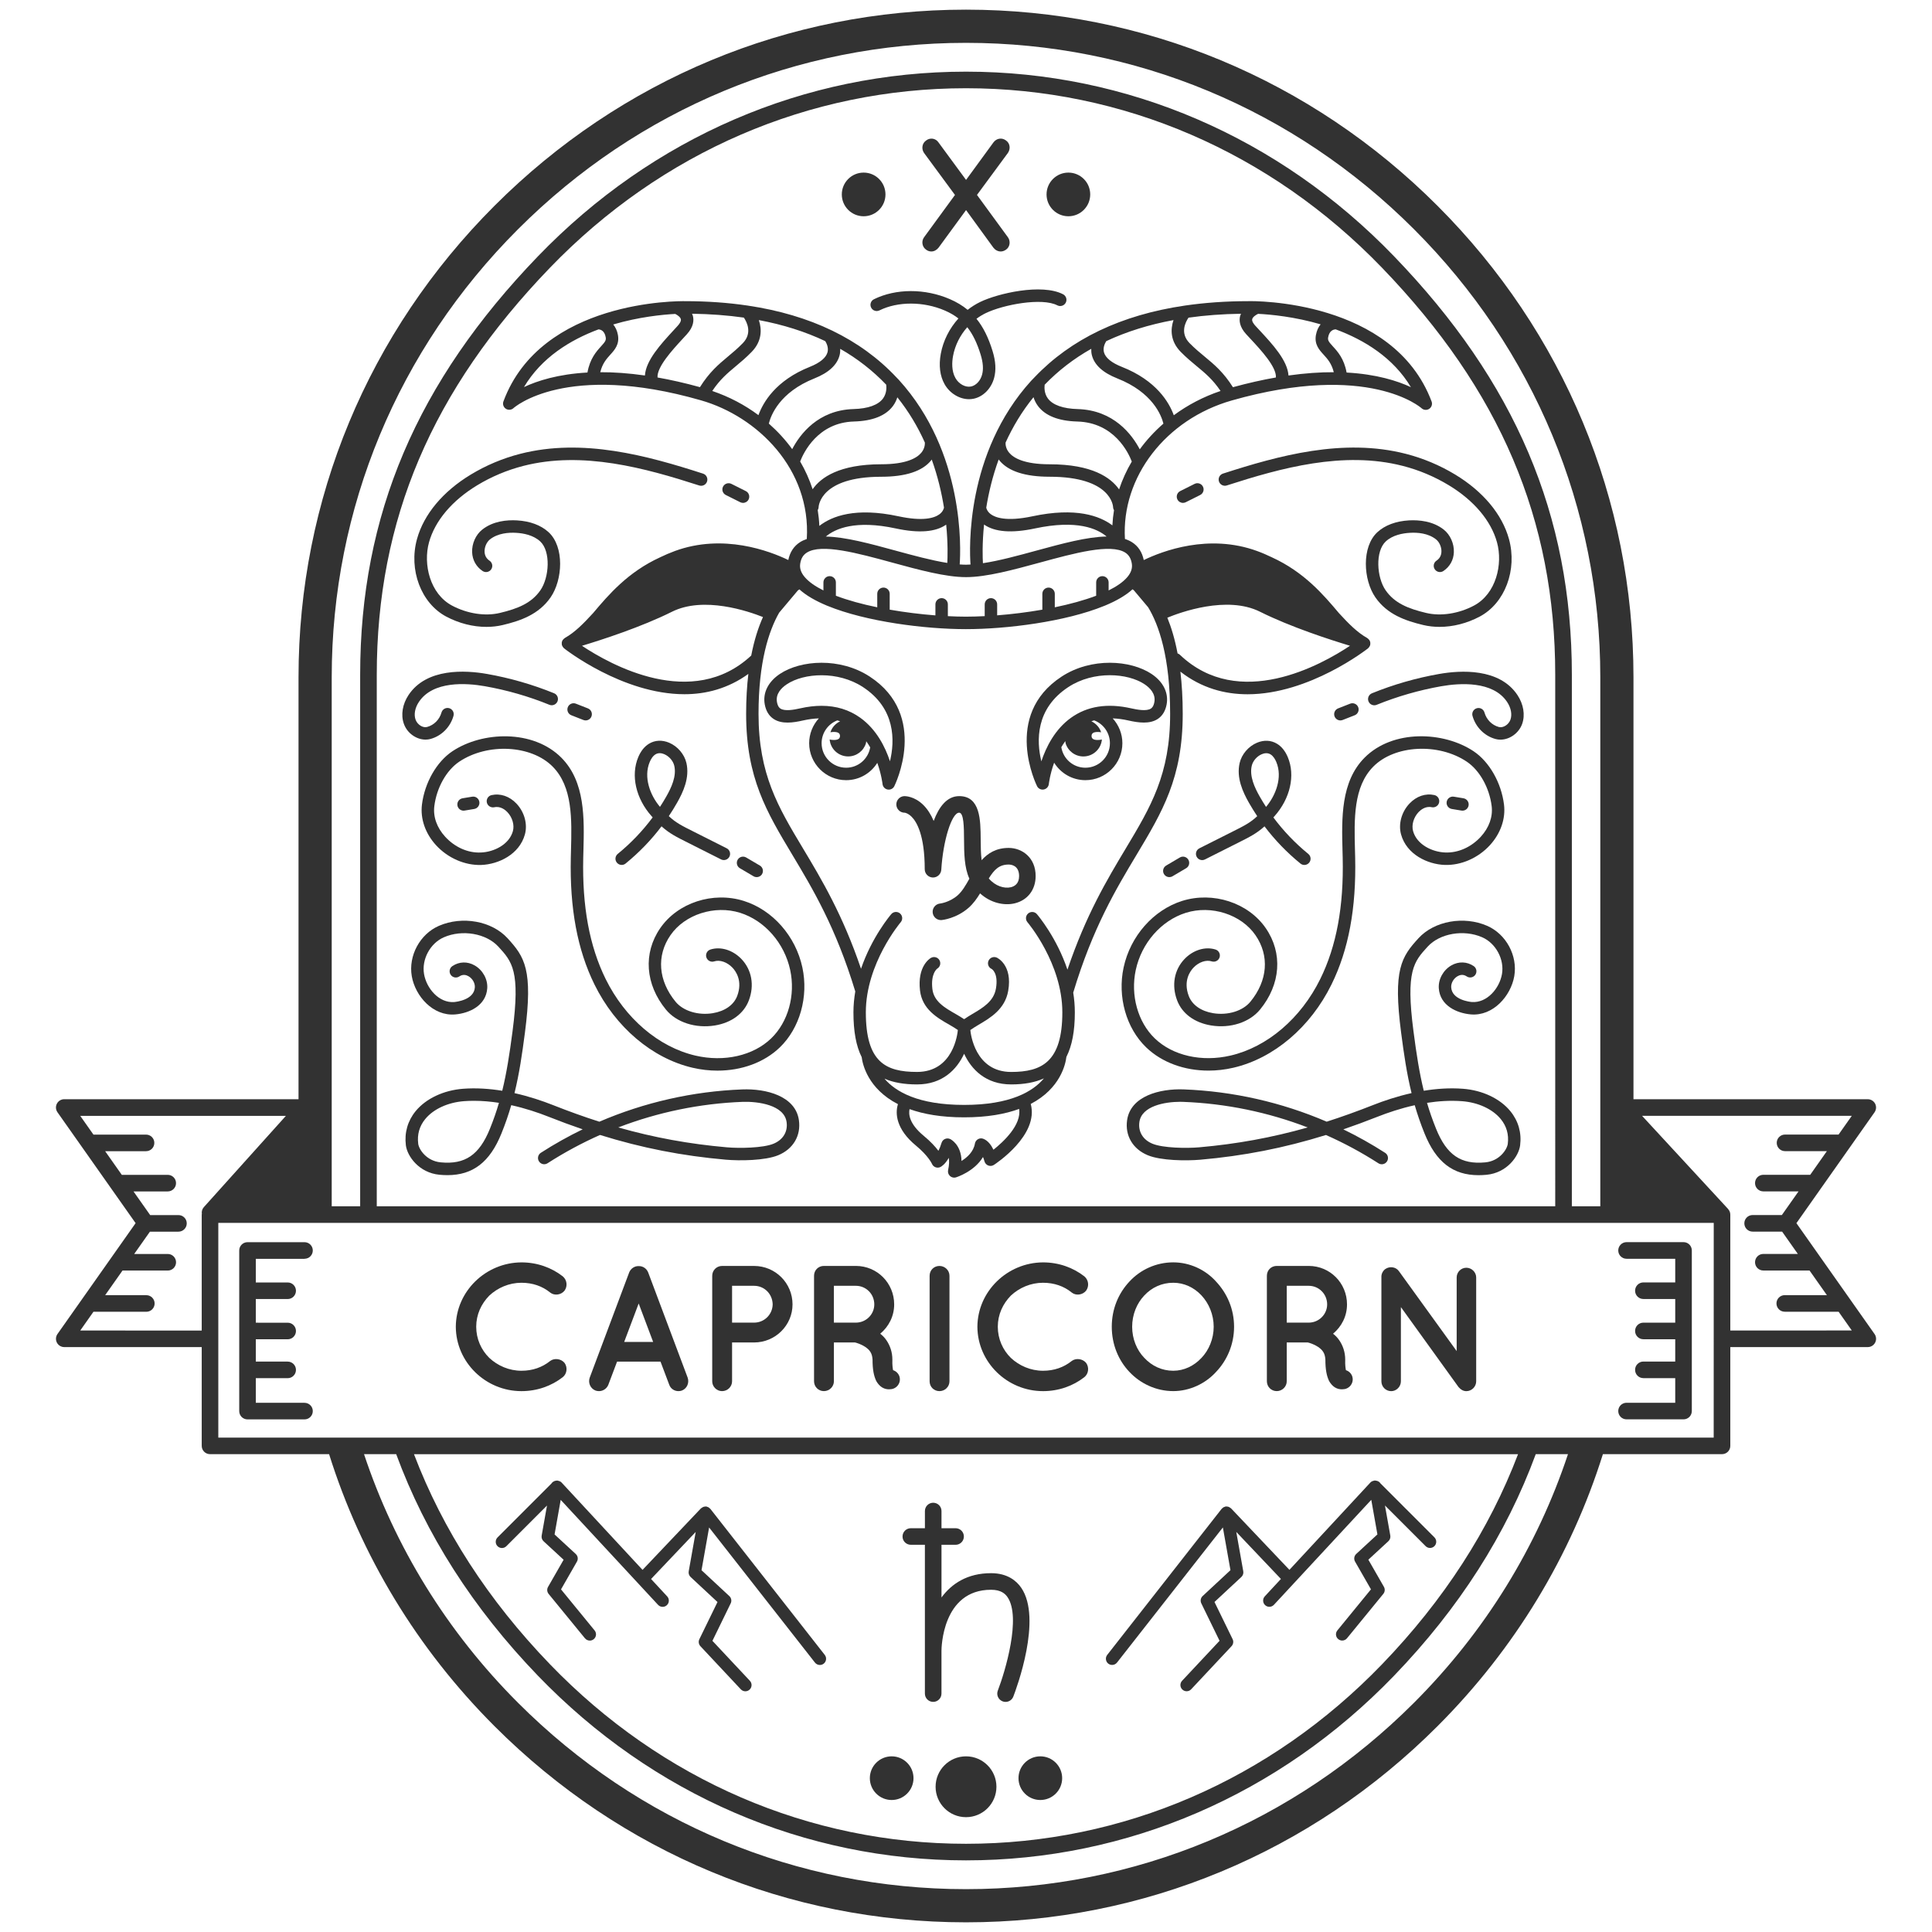 <?xml version="1.0" encoding="utf-8"?>
<!-- Generator: Adobe Illustrator 30.0.0, SVG Export Plug-In . SVG Version: 9.03 Build 0)  -->
<svg version="1.1" id="Layer_1" xmlns="http://www.w3.org/2000/svg" xmlns:xlink="http://www.w3.org/1999/xlink" x="0px" y="0px"
	 viewBox="0 0 850.39 850.39" style="enable-background:new 0 0 850.39 850.39;" xml:space="preserve">
<style type="text/css">
	.st0{fill:#323232;}
</style>
<g id="Design_00000072246539743142996720000007056615865574320040_">
	<path class="st0" d="M790.71,538.39l34.39-48.8c0.78-1.12,0.88-2.58,0.26-3.78c-0.63-1.21-1.88-1.97-3.24-1.97H718.99V298.05
		c0-78.16-30.65-151.85-86.3-207.5c-55.64-55.65-129.34-86.3-207.5-86.3c-78.16,0-151.85,30.65-207.5,86.3
		c-55.65,55.65-86.29,129.34-86.29,207.5v185.78H28.28c-1.36,0-2.61,0.76-3.24,1.97c-0.63,1.21-0.53,2.67,0.26,3.78l34.39,48.8
		l-34.39,48.8c-0.78,1.12-0.88,2.58-0.26,3.78c0.63,1.21,1.88,1.97,3.24,1.97h60.51v43.48c0,2.02,1.63,3.65,3.65,3.65h52.41
		c14.01,44.62,38.69,85.61,72.85,119.77c55.65,55.65,129.34,86.3,207.5,86.3c78.16,0,151.85-30.65,207.5-86.3
		c34.16-34.16,58.83-75.15,72.83-119.77h52.43c2.02,0,3.65-1.63,3.65-3.65v-43.48h60.51c1.36,0,2.61-0.76,3.24-1.97
		c0.63-1.21,0.53-2.67-0.26-3.78L790.71,538.39z M228.03,100.88c52.89-52.89,122.91-82.02,197.17-82.02
		c74.26,0,144.28,29.13,197.17,82.02c52.89,52.89,82.02,122.91,82.02,197.17v232.92h-12.52V297c0-70.29-24.87-128.83-78.29-184.22
		c-50.51-52.39-117.42-81.24-188.38-81.24c-70.96,0-137.86,28.85-188.38,81.24C183.41,168.16,158.53,226.7,158.53,297v233.96h-12.52
		V298.05C146.02,223.79,175.14,153.77,228.03,100.88z M684.55,530.96H165.84V297c0-68.28,24.23-125.21,76.23-179.15
		c49.13-50.95,114.16-79.01,183.12-79.01c68.96,0,133.99,28.06,183.12,79.01c52.01,53.94,76.24,110.87,76.24,179.15L684.55,530.96
		L684.55,530.96z M35.32,585.64l5.81-8.25h23.28c2.02,0,3.65-1.63,3.65-3.65c0-2.02-1.63-3.65-3.65-3.65H46.28l7.64-10.84h19.92
		c2.02,0,3.65-1.63,3.65-3.65c0-2.02-1.63-3.65-3.65-3.65H59.07l6.92-9.82h12.56c2.02,0,3.65-1.63,3.65-3.65
		c0-2.02-1.63-3.65-3.65-3.65H66.1l-7.34-10.41h15.07c2.02,0,3.65-1.63,3.65-3.65s-1.63-3.65-3.65-3.65H53.61l-7.33-10.41h18
		c2.02,0,3.65-1.63,3.65-3.65s-1.63-3.65-3.65-3.65H41.13l-5.81-8.25h90.52l-36.12,40.18c-0.74,0.83-1.04,1.94-0.87,3.01
		c-0.01,0.1-0.06,0.19-0.06,0.29v51.02L35.32,585.64L35.32,585.64z M622.36,749.51c-52.89,52.89-122.91,82.02-197.17,82.02
		c-74.25,0-144.28-29.13-197.17-82.02c-31.35-31.35-54.25-68.74-67.79-109.44h14.16c12.94,35.16,33.73,67.79,62.42,97.55
		c50.52,52.39,117.42,81.24,188.38,81.24c70.96,0,137.86-28.85,188.38-81.24c28.69-29.75,49.46-62.39,62.4-97.55h14.19
		C676.64,680.78,653.71,718.17,622.36,749.51z M182.22,640.08h485.96c-12.67,33.26-32.6,64.19-59.86,92.47
		c-49.13,50.95-114.16,79.01-183.12,79.01c-68.96,0-133.99-28.06-183.12-79.01C214.81,704.27,194.88,673.34,182.22,640.08z
		 M754.3,632.77H96.09v-94.5h37.87h0.08h580.38h0.08h39.82L754.3,632.77L754.3,632.77z M761.61,585.64v-51.02
		c0-0.96-0.39-1.83-1-2.48c-0.02-0.03-0.03-0.06-0.05-0.09l-0.01-0.01c0,0,0-0.01-0.01-0.01l-37.77-40.89h92.32l-5.82,8.25h-23.57
		c-2.02,0-3.65,1.63-3.65,3.65s1.63,3.65,3.65,3.65h18.42l-7.33,10.41h-20.64c-2.02,0-3.65,1.63-3.65,3.65
		c0,2.02,1.63,3.65,3.65,3.65h15.5l-7.34,10.41h-12.87c-2.02,0-3.65,1.63-3.65,3.65s1.63,3.65,3.65,3.65h12.98l6.92,9.82h-15.19
		c-2.02,0-3.65,1.63-3.65,3.65c0,2.02,1.63,3.65,3.65,3.65h20.34l7.64,10.84h-18.55c-2.02,0-3.65,1.63-3.65,3.65
		c0,2.02,1.63,3.65,3.65,3.65h23.7l5.81,8.25L761.61,585.64L761.61,585.64z"/>
	<path class="st0" d="M425.2,773.07c-7.4,0-13.39,6-13.39,13.39c0,7.4,6,13.39,13.39,13.39c7.4,0,13.39-6,13.39-13.39
		S432.59,773.07,425.2,773.07z"/>
	<circle class="st0" cx="392.48" cy="782.68" r="9.61"/>
	<circle class="st0" cx="457.91" cy="782.68" r="9.61"/>
	<path class="st0" d="M134.03,554.06c2.02,0,3.65-1.63,3.65-3.65c0-2.02-1.63-3.65-3.65-3.65h-25.08c-2.02,0-3.65,1.63-3.65,3.65
		v70.7c0,2.02,1.63,3.65,3.65,3.65h25.08c2.02,0,3.65-1.63,3.65-3.65c0-2.02-1.63-3.65-3.65-3.65H112.6v-10.84h14.02
		c2.02,0,3.65-1.63,3.65-3.65s-1.63-3.65-3.65-3.65H112.6v-9.82h14.02c2.02,0,3.65-1.63,3.65-3.65s-1.63-3.65-3.65-3.65H112.6
		v-10.41h14.02c2.02,0,3.65-1.63,3.65-3.65c0-2.02-1.63-3.65-3.65-3.65H112.6v-10.4H134.03z"/>
	<path class="st0" d="M712.29,550.41c0,2.02,1.63,3.65,3.65,3.65h21.43v10.41h-14.02c-2.02,0-3.65,1.63-3.65,3.65
		c0,2.02,1.63,3.65,3.65,3.65h14.02v10.41h-14.02c-2.02,0-3.65,1.63-3.65,3.65s1.63,3.65,3.65,3.65h14.02v9.82h-14.02
		c-2.02,0-3.65,1.63-3.65,3.65s1.63,3.65,3.65,3.65h14.02v10.84h-21.43c-2.02,0-3.65,1.63-3.65,3.65c0,2.02,1.63,3.65,3.65,3.65
		h25.08c2.02,0,3.65-1.63,3.65-3.65v-70.7c0-2.02-1.63-3.65-3.65-3.65h-25.08C713.92,546.75,712.29,548.39,712.29,550.41z"/>
	<path class="st0" d="M229.53,564.62c4.88,0,9.2,1.49,12.67,4.33c1.81,1.42,4.72,1.1,6.29-0.86c1.42-1.97,1.1-4.72-0.79-6.3
		c-4.95-3.85-11.25-6.14-18.18-6.14c-15.75,0.08-28.81,12.75-28.89,28.34c0.08,15.66,13.14,28.33,28.89,28.33
		c6.92,0,13.22-2.28,18.18-6.14c1.89-1.49,2.2-4.33,0.79-6.29c-1.57-1.89-4.49-2.2-6.29-0.87c-3.54,2.84-7.79,4.33-12.67,4.33
		c-5.43,0-10.47-2.2-14.17-5.67c-3.54-3.47-5.75-8.34-5.75-13.7c0-5.35,2.2-10.08,5.75-13.7
		C219.06,566.82,224.1,564.62,229.53,564.62z"/>
	<path class="st0" d="M285.29,560.05c-0.71-1.73-2.36-2.83-4.17-2.76c-1.74-0.08-3.47,1.03-4.17,2.76l-17.39,46.36
		c-0.79,2.28,0.31,4.8,2.6,5.67c0.47,0.16,0.94,0.24,1.49,0.24c1.73,0,3.38-1.03,4.1-2.76l3.86-10.23h19.12l3.86,10.23
		c0.63,1.73,2.28,2.76,4.01,2.76c0.55,0,1.1-0.08,1.49-0.24c2.29-0.86,3.38-3.38,2.6-5.67L285.29,560.05z M274.74,590.67l6.38-16.93
		l6.37,16.93H274.74z"/>
	<path class="st0" d="M331.91,557.22H317.9h-0.08c-2.36,0-4.33,1.89-4.33,4.33v46.44c0,2.36,1.97,4.33,4.33,4.33
		c2.44,0,4.41-1.97,4.41-4.33V590.9h9.68c9.37,0,16.93-7.55,16.93-16.76C348.84,564.77,341.28,557.22,331.91,557.22z M331.91,582.17
		h-9.68v-16.21h9.68c4.57,0,8.11,3.62,8.19,8.19C340.02,578.54,336.48,582.17,331.91,582.17z"/>
	<path class="st0" d="M393.1,603.1c-0.16-0.79-0.4-2.28-0.31-4.64c0-3.31-1.03-6.22-2.6-8.5c-0.78-1.18-1.73-2.12-2.75-2.91
		c3.77-3.15,6.14-7.72,6.14-12.91c0-9.37-7.48-16.93-16.85-16.93h-14.01c-0.08,0-0.08,0-0.08,0c-2.44,0-4.33,1.89-4.33,4.33v46.44
		c0,2.36,1.88,4.33,4.33,4.33c2.44,0,4.41-1.97,4.41-4.33V590.9h9.29c0.71,0.16,2.76,0.79,4.41,1.89c0.94,0.63,1.88,1.42,2.36,2.28
		c0.55,0.86,0.86,1.89,0.95,3.39c0,4.33,0.55,7.16,1.65,9.44c0.63,1.1,1.5,2.13,2.52,2.76c1.1,0.71,2.29,0.86,3.07,0.86
		c0.08,0,0.08,0,0.08,0c0.79,0,1.42-0.15,1.73-0.24c2.28-0.78,3.54-3.22,2.76-5.51C395.38,604.44,394.35,603.5,393.1,603.1z
		 M376.72,582.17h-9.68v-16.21h9.68c4.49,0,8.11,3.62,8.11,8.19C384.83,578.54,381.21,582.17,376.72,582.17z"/>
	<path class="st0" d="M413.51,557.22c-2.44,0-4.33,1.89-4.33,4.33v46.44c0,2.44,1.89,4.33,4.33,4.33c2.36,0,4.41-1.89,4.41-4.33
		v-46.44C417.92,559.11,415.87,557.22,413.51,557.22z"/>
	<path class="st0" d="M459.1,564.62c4.88,0,9.21,1.49,12.67,4.33c1.81,1.42,4.72,1.1,6.3-0.86c1.42-1.97,1.1-4.72-0.79-6.3
		c-4.96-3.85-11.25-6.14-18.18-6.14c-15.74,0.08-28.81,12.75-28.89,28.34c0.08,15.66,13.14,28.33,28.89,28.33
		c6.93,0,13.22-2.28,18.18-6.14c1.89-1.49,2.2-4.33,0.79-6.29c-1.58-1.89-4.49-2.2-6.3-0.87c-3.54,2.84-7.79,4.33-12.67,4.33
		c-5.43,0-10.47-2.2-14.17-5.67c-3.54-3.47-5.74-8.34-5.74-13.7c0-5.35,2.2-10.08,5.74-13.7
		C448.63,566.82,453.67,564.62,459.1,564.62z"/>
	<path class="st0" d="M516.43,555.64c-7.56,0-14.48,3.23-19.28,8.43c-4.88,5.19-7.79,12.12-7.79,19.91s2.92,14.8,7.79,19.91
		c4.8,5.11,11.73,8.42,19.28,8.42c7.24,0,14.17-3.31,18.81-8.42c4.88-5.11,7.95-12.12,7.95-19.91s-3.07-14.72-7.95-19.91
		C530.6,558.87,523.67,555.64,516.43,555.64z M528.86,597.68c-3.3,3.54-7.71,5.67-12.43,5.67c-5.04,0-9.45-2.13-12.75-5.67
		c-3.3-3.38-5.35-8.34-5.35-13.7c0-5.35,2.05-10.31,5.35-13.77c3.31-3.54,7.72-5.59,12.75-5.59c4.72,0,9.13,2.04,12.43,5.59
		c3.23,3.46,5.36,8.42,5.36,13.77C534.22,589.33,532.09,594.29,528.86,597.68z"/>
	<path class="st0" d="M592.42,603.1c-0.16-0.79-0.4-2.28-0.31-4.64c0-3.31-1.03-6.22-2.6-8.5c-0.78-1.18-1.73-2.12-2.75-2.91
		c3.77-3.15,6.14-7.72,6.14-12.91c0-9.37-7.48-16.93-16.85-16.93h-14.01c-0.08,0-0.08,0-0.08,0c-2.44,0-4.33,1.89-4.33,4.33v46.44
		c0,2.36,1.88,4.33,4.33,4.33c2.44,0,4.41-1.97,4.41-4.33V590.9h9.29c0.71,0.16,2.76,0.79,4.41,1.89c0.94,0.63,1.88,1.42,2.36,2.28
		c0.55,0.86,0.86,1.89,0.95,3.39c0,4.33,0.55,7.16,1.65,9.44c0.63,1.1,1.5,2.13,2.52,2.76c1.1,0.71,2.29,0.86,3.07,0.86
		c0.08,0,0.08,0,0.08,0c0.79,0,1.42-0.15,1.73-0.24c2.28-0.78,3.54-3.22,2.76-5.51C594.7,604.44,593.68,603.5,592.42,603.1z
		 M576.05,582.17h-9.68v-16.21h9.68c4.49,0,8.11,3.62,8.11,8.19C584.15,578.54,580.53,582.17,576.05,582.17z"/>
	<path class="st0" d="M645.42,558.01c-2.36,0-4.25,1.97-4.25,4.25v32.43l-25.42-35.18c-1.33-1.88-4.01-2.28-5.98-0.94
		c-1.18,0.87-1.81,2.28-1.73,3.62c0,0.08,0,0.08,0,0.08v45.73c0,2.36,1.89,4.33,4.33,4.33c2.28,0,4.25-1.97,4.25-4.33v-32.67
		l25.19,34.95c0.08,0.15,0.24,0.31,0.4,0.47c0.79,0.95,1.97,1.58,3.22,1.58c2.36,0,4.33-1.97,4.33-4.33v-45.73
		C649.75,559.97,647.78,558.01,645.42,558.01z"/>
	<path class="st0" d="M259.61,722.12c0.61,0,1.23-0.2,1.73-0.62c1.17-0.96,1.34-2.68,0.38-3.85l-14.78-18.07l7-12.21
		c0.64-1.11,0.42-2.51-0.52-3.37l-9.32-8.6l2.7-15.22l42.85,46.21c0.54,0.58,1.27,0.88,2.01,0.88c0.67,0,1.33-0.24,1.86-0.73
		c1.11-1.03,1.18-2.76,0.15-3.87l-7.1-7.66l19.65-20.7l-3.08,17.34c-0.16,0.91,0.15,1.85,0.83,2.48l11.84,11.02l-7.98,16.36
		c-0.5,1.02-0.31,2.24,0.46,3.08l17.78,18.98c0.54,0.57,1.27,0.87,2,0.87c0.67,0,1.34-0.25,1.87-0.74c1.11-1.03,1.16-2.77,0.13-3.87
		l-16.49-17.6l8.04-16.49c0.53-1.08,0.29-2.39-0.6-3.21l-12.24-11.38l3.34-18.81l46.59,59.47c0.54,0.69,1.35,1.05,2.16,1.05
		c0.59,0,1.18-0.19,1.69-0.58c1.19-0.93,1.4-2.66,0.47-3.85l-50.37-64.3c-0.07-0.09-0.18-0.14-0.27-0.22
		c-0.17-0.16-0.33-0.32-0.53-0.44c-0.14-0.08-0.29-0.12-0.45-0.18c-0.15-0.05-0.27-0.14-0.43-0.17c-0.06-0.01-0.12,0.01-0.19,0
		c-0.06-0.01-0.11-0.04-0.16-0.04c-0.11,0-0.21,0.05-0.32,0.06c-0.21,0.02-0.42,0.04-0.62,0.11c-0.16,0.05-0.3,0.12-0.45,0.2
		c-0.18,0.09-0.33,0.2-0.49,0.33c-0.07,0.06-0.17,0.09-0.24,0.16l-25.69,27.06l-35.63-38.44c-0.41-0.44-0.97-0.69-1.56-0.79
		c-0.04-0.01-0.07-0.04-0.12-0.05c-0.03,0-0.05,0.01-0.08,0c-0.07-0.01-0.13-0.04-0.2-0.05c-0.14,0-0.25,0.05-0.38,0.07
		c-0.22,0.02-0.43,0.04-0.63,0.11c-0.07,0.03-0.13,0.05-0.19,0.08c-0.54,0.22-1.02,0.57-1.33,1.08l-23.7,23.7
		c-1.07,1.07-1.07,2.8,0,3.87c1.07,1.07,2.8,1.07,3.87,0l17.9-17.9l-2.35,13.23c-0.16,0.92,0.15,1.86,0.84,2.49l8.82,8.14
		l-6.85,11.95c-0.57,0.98-0.46,2.22,0.26,3.1l15.98,19.53C258.03,721.78,258.81,722.12,259.61,722.12z"/>
	<path class="st0" d="M489.51,732.84c0.81,0,1.62-0.36,2.16-1.05l46.59-59.47l3.34,18.81l-12.24,11.38
		c-0.88,0.82-1.12,2.12-0.6,3.21l8.04,16.49l-16.49,17.6c-1.03,1.11-0.98,2.84,0.13,3.87c0.53,0.49,1.2,0.74,1.87,0.74
		c0.73,0,1.46-0.29,2-0.87l17.78-18.98c0.77-0.83,0.96-2.05,0.46-3.08l-7.98-16.36l11.84-11.02c0.68-0.63,0.99-1.57,0.83-2.48
		l-3.08-17.34l19.65,20.7l-7.1,7.66c-1.03,1.11-0.96,2.84,0.15,3.87c0.53,0.49,1.19,0.73,1.86,0.73c0.73,0,1.47-0.3,2.01-0.88
		l42.85-46.21l2.7,15.22l-9.32,8.6c-0.94,0.87-1.15,2.27-0.52,3.37l7,12.21l-14.78,18.07c-0.96,1.17-0.79,2.9,0.39,3.85
		c0.51,0.42,1.12,0.62,1.73,0.62c0.79,0,1.58-0.34,2.12-1.01l15.98-19.53c0.72-0.88,0.82-2.11,0.26-3.1l-6.85-11.95l8.82-8.14
		c0.68-0.63,1-1.57,0.84-2.49l-2.35-13.23l17.9,17.9c1.07,1.07,2.8,1.07,3.87,0c1.07-1.07,1.07-2.8,0-3.87l-23.69-23.69
		c-0.47-0.78-1.31-1.24-2.23-1.28c-0.1-0.01-0.21-0.06-0.3-0.06c-0.07,0-0.13,0.04-0.2,0.05c-0.03,0-0.05-0.01-0.08,0
		c-0.04,0.01-0.08,0.04-0.12,0.05c-0.59,0.1-1.14,0.34-1.56,0.79l-35.64,38.44l-25.69-27.06c-0.06-0.07-0.15-0.09-0.22-0.15
		c-0.16-0.14-0.33-0.25-0.51-0.35c-0.14-0.07-0.27-0.14-0.42-0.19c-0.21-0.07-0.43-0.1-0.65-0.11c-0.11-0.01-0.2-0.06-0.31-0.05
		c-0.06,0-0.1,0.04-0.16,0.04c-0.06,0.01-0.12-0.02-0.19,0c-0.16,0.03-0.29,0.12-0.43,0.17c-0.15,0.06-0.31,0.09-0.45,0.18
		c-0.21,0.12-0.37,0.28-0.53,0.44c-0.08,0.08-0.19,0.13-0.27,0.22l-50.37,64.3c-0.93,1.19-0.72,2.91,0.47,3.85
		C488.32,732.65,488.92,732.84,489.51,732.84z"/>
	<path class="st0" d="M400.9,679.95h6.2v65.5c0,2.02,1.63,3.65,3.65,3.65c2.02,0,3.65-1.63,3.65-3.65v-18.77
		c0-1.1,0.25-26.93,21.83-26.93c4.49,0,6.29,1.86,7.25,3.26c6.09,8.89-1.03,32.7-4.28,41.12c-0.73,1.88,0.21,4,2.09,4.73
		c0.43,0.17,0.88,0.25,1.32,0.25c1.46,0,2.85-0.88,3.41-2.33c1.34-3.47,12.84-34.25,3.5-47.89c-2.01-2.94-5.95-6.44-13.28-6.44
		c-10.41,0-17.34,4.59-21.83,10.69v-23.18h6.2c2.02,0,3.65-1.63,3.65-3.65c0-2.02-1.63-3.65-3.65-3.65h-6.2v-7.56
		c0-2.02-1.63-3.65-3.65-3.65c-2.02,0-3.65,1.63-3.65,3.65v7.56h-6.2c-2.02,0-3.65,1.63-3.65,3.65
		C397.25,678.31,398.88,679.95,400.9,679.95z"/>
	<path class="st0" d="M382.83,297.81c-13.06-8.54-30.36-7.31-39.55-1.18c-5.18,3.45-7.61,8.35-6.66,13.45
		c0.54,2.89,1.85,5.03,3.9,6.38c3.58,2.36,8.54,1.67,12.91,0.67c2.44-0.55,4.77-0.85,6.99-0.93c-2.67,2.93-4.26,6.79-4.26,10.93
		c0,8.97,7.3,16.27,16.27,16.27c5.78,0,10.83-3.03,13.72-7.62c1.82,5.11,2.3,9.24,2.31,9.33c0.13,1.2,1.04,2.18,2.23,2.4
		c0.16,0.03,0.33,0.05,0.5,0.05c1.02,0,1.97-0.56,2.44-1.49C393.79,345.75,409.1,315,382.83,297.81z M372.43,337.92
		c-5.95,0-10.79-4.84-10.79-10.79c0-4.47,2.77-8.45,6.92-10.05c0.42,0.12,0.82,0.26,1.23,0.4c-2.01,0.98-3.59,2.69-4.27,4.84
		c0.47-0.09,0.98-0.15,1.52-0.15c2.12,0,2.69,0.79,2.69,1.77c0,0.98-0.57,1.77-2.69,1.77c-0.68,0-1.31-0.08-1.86-0.22
		c0.36,4.18,3.87,7.46,8.15,7.46c3.7,0,6.82-2.45,7.83-5.82c0,0,0.07-0.33,0.13-0.85c0.63,0.88,1.21,1.77,1.74,2.68
		C382.13,334.12,377.73,337.92,372.43,337.92z M391.73,335.08c-2.05-6.19-5.92-14.04-13.09-19.17c-4.87-3.49-10.57-5.24-17.03-5.24
		c-2.97,0-6.11,0.37-9.4,1.12c-2.82,0.64-6.79,1.34-8.69,0.1c-0.28-0.19-1.14-0.75-1.52-2.81c-0.69-3.69,1.96-6.32,4.31-7.88
		c7.53-5.03,22.5-5.99,33.51,1.21C394.28,311.86,393.89,326.06,391.73,335.08z"/>
	<path class="st0" d="M467.28,297.81c-26.27,17.19-10.95,47.94-10.8,48.25c0.47,0.93,1.42,1.49,2.44,1.49c0.16,0,0.33-0.02,0.5-0.05
		c1.19-0.22,2.1-1.2,2.23-2.4c0.01-0.08,0.49-4.25,2.34-9.39c2.88,4.63,7.95,7.69,13.77,7.69c8.97,0,16.27-7.3,16.27-16.27
		c0-4.14-1.6-8-4.26-10.93c2.2,0.08,4.51,0.38,6.92,0.93c4.37,0.99,9.32,1.68,12.91-0.67c2.05-1.35,3.36-3.5,3.9-6.38
		c0.95-5.09-1.47-10-6.66-13.45C497.65,290.51,480.34,289.27,467.28,297.81z M477.75,337.92c-5.33,0-9.75-3.84-10.6-9.03
		c0.53-0.91,1.12-1.81,1.75-2.68c0.05,0.57,0.13,0.93,0.13,0.93c1.01,3.37,4.14,5.82,7.83,5.82c4.28,0,7.78-3.28,8.15-7.46
		c-0.55,0.14-1.19,0.22-1.86,0.22c-2.12,0-2.69-0.79-2.69-1.77c0-0.98,0.57-1.77,2.69-1.77c0.54,0,1.06,0.05,1.52,0.15
		c-0.68-2.17-2.28-3.88-4.29-4.86c0.41-0.14,0.81-0.29,1.22-0.4c4.16,1.59,6.94,5.58,6.94,10.06
		C488.54,333.08,483.7,337.92,477.75,337.92z M508.1,309.07c-0.38,2.06-1.24,2.62-1.52,2.81c-1.9,1.25-5.87,0.54-8.69-0.1
		c-10.43-2.36-19.31-0.97-26.43,4.12c-7.18,5.14-11.05,13.02-13.1,19.21c-2.18-9.01-2.6-23.22,11.92-32.72
		c5.56-3.64,12.12-5.19,18.24-5.19c5.99,0,11.54,1.49,15.27,3.98C506.14,302.75,508.79,305.39,508.1,309.07z"/>
	<path class="st0" d="M549.4,132.56c-9.85,0-19.13,0.67-27.86,1.94c-0.06,0-0.12,0.02-0.18,0.03c-13.87,2.04-26.31,5.69-37.3,10.92
		c-0.07,0.03-0.13,0.06-0.2,0.09c-10.97,5.25-20.48,12.1-28.48,20.51c-0.09,0.09-0.2,0.18-0.28,0.29c-0.4,0.42-0.82,0.83-1.22,1.26
		c-28.99,31.94-27.18,74.24-26.7,80.88c-0.66,0.03-1.33,0.08-1.95,0.08c-0.02,0-0.03,0.01-0.04,0.01c-0.02,0-0.03-0.01-0.04-0.01
		c-0.87,0-1.79-0.05-2.73-0.12c0.49-6.77,2.23-49.3-26.77-81.22c-0.28-0.31-0.58-0.59-0.86-0.89c-0.06-0.08-0.13-0.14-0.2-0.21
		c-7.93-8.45-17.37-15.31-28.26-20.58c-0.05-0.03-0.1-0.05-0.15-0.07c-10.89-5.25-23.23-8.9-36.98-10.95
		c-0.04,0-0.08-0.01-0.13-0.02c-8.65-1.28-17.82-1.94-27.56-1.94c-2.58-0.03-63.3-0.63-79.92,44.13c-0.44,1.19,0,2.52,1.05,3.22
		c1.06,0.71,2.47,0.58,3.39-0.28c0.23-0.2,22.97-20.53,82.55-3.41c24.84,7.13,48.43,30.29,46.54,61.03
		c-1.08,0.37-2.1,0.82-3.01,1.41c-2.72,1.75-4.42,4.41-5.13,7.84c-8.23-3.97-28.61-11.76-49.89-3.98c-2.32,0.85-4.47,1.79-6.52,2.78
		c-14.23,6.52-22.69,16.48-29.48,24.53c-0.03,0.03-0.06,0.07-0.09,0.1c-4.16,4.53-7.98,8.43-12.37,10.88
		c-0.06,0.03-0.08,0.09-0.14,0.13c-0.26,0.17-0.47,0.37-0.65,0.61c-0.06,0.08-0.15,0.14-0.2,0.23c-0.21,0.35-0.34,0.73-0.38,1.14
		c0,0.02-0.02,0.03-0.02,0.05c-0.01,0.08,0.04,0.16,0.04,0.24c0,0.24-0.02,0.48,0.05,0.72c0.02,0.08,0.07,0.14,0.1,0.22
		c0.04,0.1,0.08,0.18,0.13,0.28c0.16,0.32,0.36,0.59,0.62,0.82c0.03,0.03,0.04,0.07,0.07,0.1c0.36,0.29,25.74,20.22,53.02,20.22
		c9.48,0,19.17-2.47,28.13-8.94c-0.62,5.23-0.98,11.06-0.98,17.59c0,28.13,8.97,43.08,20.32,62.02c8.99,15,19.18,32.01,27.72,60.15
		c-0.5,2.97-0.81,6.05-0.81,9.22c0,8.28,1.16,14.78,3.63,19.69c0.4,3.18,2.73,13.9,15.97,20.71c-1.33,4.13-0.75,11.08,7.85,18.18
		c5.54,4.57,7.1,8.05,7.1,8.06c0.29,0.71,0.87,1.27,1.59,1.53c0.72,0.27,1.52,0.22,2.2-0.13c0.41-0.21,2.02-1.17,3.63-4.01
		c0.22,1.29,0.21,3.04-0.3,5.38c-0.21,0.96,0.1,1.95,0.83,2.61c0.51,0.47,1.17,0.72,1.85,0.72c0.27,0,0.55-0.04,0.82-0.13
		c0.4-0.12,8.09-2.62,11.86-8.95c0.25,0.61,0.47,1.26,0.64,1.88c0.22,0.85,0.84,1.54,1.66,1.86c0.82,0.31,1.74,0.23,2.48-0.25
		c0.85-0.55,19.95-13.13,16.23-26.85c13.14-6.87,15.33-17.62,15.69-20.69c2.51-4.93,3.72-11.42,3.72-19.6c0-2.99-0.26-5.9-0.71-8.71
		c8.57-28.45,18.82-45.56,27.88-60.66c11.35-18.93,20.32-33.88,20.32-62.02c0-6.96-0.38-13.12-1.03-18.6
		c9.36,7.29,19.59,9.96,29.58,9.96c27.27,0,52.66-19.94,53.02-20.22c0.03-0.03,0.04-0.07,0.08-0.1c0.26-0.23,0.46-0.5,0.62-0.82
		c0.05-0.09,0.09-0.18,0.13-0.28c0.03-0.08,0.08-0.14,0.1-0.22c0.07-0.24,0.05-0.48,0.05-0.72c0-0.08,0.05-0.15,0.04-0.24
		c0-0.02-0.02-0.03-0.02-0.05c-0.04-0.41-0.17-0.79-0.38-1.14c-0.05-0.09-0.14-0.15-0.2-0.23c-0.18-0.24-0.39-0.44-0.65-0.61
		c-0.05-0.03-0.08-0.1-0.14-0.13c-4.39-2.45-8.21-6.35-12.37-10.88c-0.03-0.03-0.06-0.07-0.09-0.1
		c-6.8-8.06-15.27-18.04-29.54-24.56c-2.04-0.98-4.17-1.92-6.46-2.75c-21.29-7.78-41.66,0-49.89,3.98
		c-0.71-3.43-2.41-6.09-5.13-7.83c-0.95-0.61-2.02-1.09-3.16-1.46c-1.61-27.2,17.94-52.69,47.07-60.97
		c60.27-17.13,83.25,3.21,83.46,3.41c0.93,0.87,2.34,0.99,3.4,0.29c1.06-0.71,1.5-2.05,1.05-3.24
		C613.29,131.92,551.89,132.44,549.4,132.56z M561.6,166.15c-5.86,1.02-12.16,2.43-18.91,4.28c-4.17-6.59-8.2-9.96-12.45-13.47
		c-2.13-1.76-4.33-3.58-6.62-5.91c-4.35-4.42-1.81-9.3-0.48-11.23c7.29-1.03,14.99-1.6,23.1-1.72c-0.15,0.36-0.31,0.71-0.41,1.1
		c-0.44,1.79-0.32,4.62,2.68,7.89l1.94,2.09C555.11,154.18,561.93,161.57,561.6,166.15z M486.94,150.15
		c8.86-4.16,18.73-7.25,29.59-9.26c-1.4,4.1-1.4,9.34,3.19,14c2.48,2.53,4.8,4.44,7.03,6.29c3.75,3.1,7.08,5.87,10.49,10.91
		c-7.58,2.55-14.5,6.19-20.58,10.69c-2.04-5.63-7.66-15.31-22.87-21.3c-4.52-1.78-7.24-4.01-7.88-6.45
		C485.38,152.97,486.39,151.02,486.94,150.15z M454.91,174.83c0.39,1.26,0.99,2.56,1.92,3.82c3.21,4.34,9.05,6.66,17.37,6.89
		c16.25,0.45,22.5,13.75,23.97,17.61c-2.3,3.9-4.18,8.01-5.59,12.27c-3.61-5.19-11.83-11.06-30.58-11.06
		c-11.17,0-15.84-2.76-17.79-5.07c-1.56-1.85-1.64-3.73-1.6-4.47C445.7,188.03,449.7,181.23,454.91,174.83z M439.89,202.65
		c3.88,4.77,11.33,7.19,22.11,7.19c27.07,0,27.92,12.81,27.95,13.44c0.01,0.48,0.17,0.9,0.39,1.29c-0.36,2.2-0.6,4.43-0.71,6.68
		c-5.54-4.18-16.04-8.08-35.23-3.99c-11.56,2.46-16.43,0.47-18.3-0.93c-1.43-1.07-1.86-2.29-1.99-2.87
		c1.05-6.49,2.75-13.75,5.47-21.23C439.69,202.36,439.77,202.5,439.89,202.65z M433.14,230.88c4.67,3.3,12.17,3.9,22.4,1.72
		c18.54-3.95,27.47,0.1,31.54,3.56c-8.6,0.12-19.58,3.11-30.99,6.22c-8.08,2.21-16.35,4.46-23.44,5.52
		C432.51,245.72,432.28,239.43,433.14,230.88z M394.3,242.39c-11.33-3.1-22.22-6.06-30.8-6.22c4.18-3.51,13.04-7.39,30.82-3.56
		c10.09,2.17,17.52,1.58,22.15-1.69c0.83,8.36,0.62,14.56,0.49,16.86C410.04,246.67,402.09,244.52,394.3,242.39z M409.8,202.7
		c0.12-0.14,0.2-0.29,0.31-0.43c2.69,7.47,4.36,14.71,5.4,21.19c-0.14,0.59-0.57,1.83-1.99,2.89c-2.26,1.69-7.23,3.22-18.04,0.9
		c-18.93-4.07-29.33-0.07-34.84,4.23c-0.1-2.34-0.34-4.66-0.71-6.95c0.21-0.37,0.37-0.78,0.38-1.24
		c0.02-0.55,0.78-13.44,27.62-13.44C398.58,209.84,405.94,207.44,409.8,202.7z M407.09,194.8c0.04,0.78-0.05,2.67-1.61,4.52
		c-1.94,2.29-6.55,5.03-17.54,5.03c-18.5,0-26.65,5.82-30.25,10.99c-1.39-4.24-3.23-8.34-5.49-12.22
		c1.46-3.79,7.74-17.15,23.68-17.59c8.2-0.23,13.97-2.53,17.17-6.83c0.93-1.26,1.53-2.56,1.93-3.82
		C400.1,181.27,404.05,188.04,407.09,194.8z M364.25,155.01c-0.62,2.44-3.32,4.68-7.79,6.46c-15.01,5.98-20.58,15.62-22.62,21.26
		c-6.01-4.48-12.84-8.1-20.33-10.64c3.38-5.05,6.67-7.82,10.39-10.92c2.21-1.85,4.51-3.76,6.96-6.29c4.54-4.66,4.54-9.9,3.15-13.99
		c10.72,2.01,20.46,5.1,29.22,9.25C363.78,151,364.78,152.94,364.25,155.01z M289.42,166.15c-0.33-4.59,6.42-11.98,11.04-16.99
		l1.91-2.08c2.97-3.28,3.08-6.11,2.64-7.9c-0.09-0.39-0.25-0.74-0.4-1.09c8,0.12,15.61,0.69,22.81,1.71
		c1.32,1.94,3.84,6.82-0.47,11.25c-2.26,2.32-4.44,4.15-6.55,5.9c-4.2,3.51-8.18,6.88-12.31,13.46
		C301.42,168.57,295.2,167.17,289.42,166.15z M263.44,144.98c1.06,0.08,2.66,0.66,3.16,3.43c0.24,1.36-0.17,1.97-2.04,4.03
		c-2.11,2.32-4.89,5.43-5.99,11.53c-12.99,0.72-22.09,3.66-27.94,6.41C238.35,157.39,250.97,149.63,263.44,144.98z M264.21,163.83
		c0.94-3.82,2.75-5.87,4.41-7.7c1.93-2.13,4.11-4.54,3.37-8.68c-0.35-1.97-1.12-3.46-2.06-4.63c11.31-3.34,21.71-4.34,27.28-4.64
		c0.91,0.45,2.24,1.34,2.47,2.31c0.23,0.96-0.77,2.24-1.38,2.91l-1.88,2.05c-5.5,5.97-12.14,13.19-12.55,19.83
		C276.62,164.25,270.06,163.8,264.21,163.83z M338.41,186.44c0.9-3.62,4.72-13.77,20.07-19.88c6.26-2.49,9.99-5.93,11.08-10.2
		c0.25-0.98,0.3-1.92,0.27-2.82c7.62,4.35,14.35,9.63,20.24,15.78c0.16,1.2,0.25,3.84-1.43,6.11c-2.11,2.84-6.58,4.44-12.92,4.62
		c-15.67,0.44-23.63,11.15-27.03,17.65C345.74,193.62,342.28,189.86,338.41,186.44z M256.16,284.25
		c8.73-2.63,26.18-8.27,39.61-14.98c13.98-6.99,33.66-0.22,40.06,2.33c-2.01,4.49-3.84,10.07-5.17,16.95
		C304.7,312.74,268.66,292.57,256.16,284.25z M437.28,506.06c-0.94-1.95-2.39-4.02-4.49-4.82c-0.76-0.29-1.62-0.23-2.33,0.19
		c-0.71,0.41-1.2,1.11-1.34,1.92c-0.61,3.61-3.42,6.11-5.9,7.66c-0.15-7.26-4.76-9.53-4.99-9.65c-0.72-0.34-1.56-0.35-2.29-0.03
		c-0.73,0.32-1.28,0.96-1.51,1.72c-0.45,1.51-0.93,2.64-1.38,3.49c-1.33-1.77-3.39-4.06-6.47-6.6c-6.48-5.35-6.7-9.62-6.23-11.75
		c6.09,2.19,13.91,3.62,24.01,3.62c10.23,0,18.11-1.46,24.22-3.7C449.7,495.11,441.71,502.55,437.28,506.06z M424.37,486.34
		c-20.3,0-30.21-5.86-35.06-11.55c3.88,1.69,8.62,2.53,14.35,2.53c11.23,0,17.52-6.63,20.71-13.5c3.19,6.87,9.48,13.5,20.71,13.5
		c5.73,0,10.5-0.88,14.41-2.66C454.71,480.39,444.82,486.34,424.37,486.34z M495.55,373.41c-8.28,13.81-17.55,29.3-25.7,53.4
		c-4.71-14.08-12.95-23.87-13.44-24.44c-0.98-1.15-2.71-1.27-3.86-0.3c-1.15,0.99-1.28,2.72-0.3,3.86
		c0.15,0.18,15.35,18.13,15.35,39.65c0,21.79-9.01,26.25-22.53,26.25c-15.88,0-17.82-16.8-17.96-18.45c1.08-0.76,2.3-1.53,3.64-2.32
		c5.18-3.05,11.63-6.85,13.03-14.97c1.95-11.28-4.74-14.46-5.03-14.59c-1.37-0.62-3-0.02-3.63,1.36c-0.63,1.37-0.02,3,1.36,3.63
		c0.03,0.01,3.09,1.74,1.89,8.67c-0.97,5.62-5.77,8.45-10.41,11.18c-1.27,0.75-2.46,1.49-3.59,2.26c-1.17-0.78-2.41-1.54-3.75-2.3
		c-4.71-2.69-9.58-5.47-10.22-10.99c-0.78-6.76,1.97-8.84,2.18-8.99c1.26-0.78,1.67-2.42,0.92-3.71c-0.76-1.31-2.43-1.74-3.75-0.98
		c-0.62,0.36-6,3.82-4.8,14.31c0.95,8.28,7.6,12.07,12.95,15.12c1.38,0.79,2.62,1.54,3.71,2.3c-0.13,1.49-1.92,18.46-17.97,18.46
		c-13.91,0-22.53-4.39-22.53-26.25c0-21.46,15.2-39.47,15.35-39.65c0.98-1.15,0.85-2.88-0.3-3.86c-1.14-0.98-2.88-0.85-3.86,0.3
		c-0.48,0.56-8.58,10.17-13.31,24.05c-8.12-23.89-17.33-39.28-25.57-53.02c-10.92-18.2-19.54-32.58-19.54-59.2
		c0-22.75,4.48-36.45,9.08-44.52l8.23-9.78c0.25-0.18,0.48-0.34,0.68-0.47c2.99,2.71,7.14,5.08,12.09,7.14
		c0.09,0.04,0.18,0.08,0.28,0.11c17.06,7,43.03,10.25,60.92,10.25c17.89,0,43.85-3.25,60.92-10.25c0.11-0.04,0.21-0.07,0.31-0.12
		c4.97-2.06,9.13-4.45,12.11-7.17c0.17,0.12,0.37,0.27,0.58,0.43l6.3,7.49c4.65,7.67,9.67,21.77,9.67,46.89
		C515.09,340.82,506.47,355.2,495.55,373.41z M519.35,288.21c-0.3-0.29-0.66-0.48-1.03-0.6c-1.19-6.31-2.77-11.49-4.5-15.72
		c5.48-2.27,26.2-9.93,40.79-2.63c13.43,6.71,30.88,12.35,39.61,14.98C581.67,292.62,545.32,312.96,519.35,288.21z M498.18,248.06
		c0.33,2.05-0.32,4-1.98,5.96c-1.83,2.15-4.67,4.11-8.23,5.87v-3.55c0-1.51-1.23-2.74-2.74-2.74c-1.51,0-2.74,1.23-2.74,2.74v5.88
		c-5.33,2.02-11.58,3.72-18.21,5.09v-5.94c0-1.51-1.23-2.74-2.74-2.74c-1.51,0-2.74,1.23-2.74,2.74v6.98
		c-6.64,1.16-13.44,2-19.89,2.5v-4.83c0-1.51-1.23-2.74-2.74-2.74s-2.74,1.23-2.74,2.74v5.18c-2.87,0.14-5.65,0.23-8.23,0.23
		c-2.51,0-5.21-0.08-7.99-0.22v-5.19c0-1.51-1.23-2.74-2.74-2.74s-2.74,1.23-2.74,2.74v4.85c-6.52-0.5-13.4-1.35-20.12-2.52v-6.98
		c0-1.51-1.23-2.74-2.74-2.74s-2.74,1.23-2.74,2.74v5.94c-6.64-1.36-12.89-3.06-18.21-5.09v-5.88c0-1.51-1.23-2.74-2.74-2.74
		s-2.74,1.23-2.74,2.74v3.55c-3.56-1.77-6.4-3.73-8.23-5.88c-1.67-1.96-2.32-3.91-1.98-5.96c0.36-2.25,1.27-3.77,2.87-4.79
		c6.44-4.15,22.37,0.2,37.78,4.41c11.45,3.13,23.3,6.36,32.29,6.36c0.02,0,0.03-0.01,0.04-0.01c0.02,0,0.03,0.01,0.04,0.01
		c9,0,20.84-3.24,32.3-6.36c15.4-4.2,31.32-8.55,37.78-4.41C496.9,244.29,497.81,245.82,498.18,248.06z M501.68,197.78
		c-3.41-6.48-11.44-17.27-27.33-17.72c-6.41-0.18-10.94-1.78-13.08-4.62c-1.69-2.25-1.6-4.9-1.45-6.1
		c5.96-6.17,12.79-11.46,20.51-15.81c-0.03,0.9,0.02,1.83,0.27,2.81c1.09,4.29,4.85,7.73,11.19,10.23
		c15.54,6.12,19.4,16.28,20.3,19.89C508.17,189.88,504.67,193.67,501.68,197.78z M567.14,165.28c-0.41-6.64-7.12-13.86-12.67-19.83
		l-1.91-2.06c-0.61-0.67-1.62-1.94-1.39-2.9c0.24-1,1.65-1.91,2.58-2.35c5.63,0.28,16.13,1.28,27.54,4.62
		c-0.94,1.16-1.7,2.66-2.07,4.68c-0.75,4.16,1.46,6.57,3.41,8.7c1.67,1.83,3.51,3.88,4.45,7.69
		C581.15,163.8,574.5,164.25,567.14,165.28z M621.03,170.42c-5.9-2.76-15.12-5.72-28.31-6.44c-1.11-6.11-3.93-9.22-6.06-11.54
		c-1.88-2.06-2.3-2.68-2.05-4.02c0.52-2.85,2.24-3.41,3.32-3.45C600.51,149.63,613.24,157.41,621.03,170.42z"/>
	<path class="st0" d="M407.64,109.9c0.65,0.5,1.44,0.79,2.3,0.79c1.22,0,2.37-0.65,3.16-1.65l12.12-16.57l12.05,16.57
		c0.79,1,1.94,1.65,3.23,1.65c0.79,0,1.58-0.29,2.3-0.79c1.79-1.22,2.08-3.73,0.86-5.45L430.03,85.8l13.63-18.51
		c1.22-1.79,0.93-4.24-0.86-5.46c-1.79-1.36-4.16-1-5.53,0.86l-12.05,16.5L413.1,62.7c-1.22-1.86-3.73-2.23-5.46-0.86
		c-1.79,1.22-2.15,3.66-0.93,5.46l13.63,18.51l-13.63,18.66C405.49,106.17,405.85,108.68,407.64,109.9z"/>
	<path class="st0" d="M380.14,95.19c5.31,0,9.61-4.3,9.61-9.61c0-5.31-4.3-9.61-9.61-9.61s-9.61,4.3-9.61,9.61
		C370.53,90.89,374.83,95.19,380.14,95.19z"/>
	<path class="st0" d="M470.26,95.19c5.31,0,9.61-4.3,9.61-9.61c0-5.31-4.3-9.61-9.61-9.61c-5.31,0-9.61,4.3-9.61,9.61
		C460.65,90.89,464.95,95.19,470.26,95.19z"/>
	<path class="st0" d="M443.97,373.22c-5.46,0-9.14,2.32-11.9,5.4c-0.36-2.9-0.39-6.18-0.41-9.23c-0.06-8.45-0.14-18.97-9.46-18.97
		c-5.46,0-8.97,4.87-11.23,10.92c-1.22-2.89-2.76-5.26-4.63-7.09c-3.89-3.82-7.87-3.81-8.23-3.83c-2.02,0.04-3.62,1.71-3.58,3.72
		c0.04,1.99,1.67,3.58,3.65,3.58c0.02,0,0.05,0,0.07,0c0.01,0,1.39,0.19,2.97,1.74c2.17,2.13,5.81,7.96,5.81,23.13
		c0,1.97,1.57,3.59,3.54,3.65c0.04,0,0.08,0,0.11,0c1.92,0,3.52-1.5,3.64-3.43c0.79-12.9,4.61-25.1,7.86-25.1
		c2.07,0,2.12,6.5,2.15,11.73c0.05,6.1,0.09,12.4,2.36,17.32c-1.6,2.87-3.15,5.55-5.17,7.33c-3.57,3.12-7.68,3.6-7.69,3.6
		c-2.01,0.19-3.49,1.97-3.3,3.98c0.18,1.89,1.77,3.31,3.63,3.31c0.11,0,0.23,0,0.34-0.01c0.26-0.03,6.42-0.65,11.83-5.39
		c2.08-1.83,3.66-4.05,5.06-6.36c4.58,4.19,10.52,5.5,15.17,4.41c5.73-1.35,9.29-5.96,9.29-12.03
		C455.87,377.48,449.88,373.22,443.97,373.22z M444.91,390.53c-2.88,0.68-6.86-0.52-9.69-3.88c2.44-3.94,4.64-6.11,8.75-6.11
		c1.08,0,4.6,0.37,4.6,5.08C448.57,388.96,446.58,390.13,444.91,390.53z"/>
	<path class="st0" d="M196.42,271.4c5.63,2.98,11.79,4.53,17.69,4.53c2.46,0,4.88-0.27,7.18-0.82c7.85-1.87,15.84-4.64,21.06-12.17
		c5.34-7.71,6.14-22.23-0.88-28.69c-3.34-3.07-8.16-4.87-13.94-5.2c-4.33-0.24-10.46,0.25-15.27,4.06
		c-2.85,2.25-4.59,6.15-4.45,9.95c0.13,3.42,1.76,6.36,4.6,8.27c1.26,0.85,2.96,0.51,3.8-0.74c0.85-1.26,0.51-2.96-0.74-3.8
		c-1.38-0.93-2.12-2.25-2.18-3.93c-0.08-2.04,0.9-4.27,2.37-5.44c3.47-2.74,8.19-3.09,11.56-2.89c3.14,0.18,7.52,0.98,10.54,3.76
		c4.72,4.35,4.05,15.82,0.09,21.54c-3.94,5.68-9.97,8.09-17.83,9.96c-6.45,1.54-14.32,0.34-21.03-3.22
		c-9.75-5.17-12.82-18.22-10.16-27.86c2.64-9.51,10.17-18.43,21.23-25.12c6.29-3.81,13.11-6.67,20.25-8.51
		c26.1-6.7,53.68,0.93,77.46,8.61c1.44,0.46,2.99-0.32,3.45-1.77s-0.32-2.99-1.77-3.45c-24.52-7.92-52.98-15.77-80.5-8.71
		c-7.67,1.97-14.97,5.04-21.73,9.13c-12.26,7.41-20.66,17.48-23.67,28.34C179.79,250.82,185.33,265.51,196.42,271.4z"/>
	<path class="st0" d="M327.42,396.56c-13.6-4.28-29.1,0.76-36.82,11.99c-7.57,10.99-6.6,24.73,2.53,35.85
		c4.62,5.63,13.06,8.35,21.53,6.97c7.31-1.2,12.76-5.23,14.96-11.05c2.5-6.62,1.29-13.42-3.25-18.18c-3.82-4-9.19-5.64-13.69-4.19
		c-1.44,0.47-2.23,2.01-1.76,3.45c0.47,1.44,2,2.23,3.45,1.76c2.45-0.81,5.7,0.31,8.03,2.76c1.46,1.53,4.59,5.82,2.09,12.46
		c-1.49,3.94-5.4,6.7-10.73,7.58c-6.45,1.07-13.05-0.96-16.4-5.04c-7.63-9.3-8.48-20.24-2.25-29.28
		c6.29-9.14,19.47-13.38,30.66-9.86c10.84,3.41,19.49,13.3,22.05,25.2c2.38,11.09-0.91,22.89-8.39,30.09
		c-7.9,7.61-20.68,10.51-33.34,7.56c-16.19-3.77-30.96-16.38-39.51-33.72c-7.13-14.48-10.35-31.93-9.86-53.35l0.08-3.06
		c0.38-14.24,0.82-30.37-9.67-40.96c-12.47-12.57-34.9-11.64-48.03-2.85c-6.92,4.63-12.17,13.83-13.37,23.44
		c-0.78,6.22,1.48,12.73,6.18,17.87c5.23,5.72,12.75,8.95,19.9,8.72c7.55-0.27,16.78-4.59,19.23-13.43
		c1.26-4.54-0.2-9.88-3.72-13.59c-3.06-3.23-7.05-4.58-10.94-3.73c-1.48,0.32-2.41,1.79-2.09,3.26c0.32,1.48,1.81,2.39,3.26,2.09
		c2.83-0.62,4.98,1.3,5.79,2.15c2.19,2.31,3.16,5.67,2.42,8.36c-1.63,5.91-8.35,9.21-14.14,9.41c-5.77,0.25-11.5-2.4-15.66-6.94
		c-3.67-4.01-5.37-8.8-4.78-13.49c1.01-8.1,5.32-15.77,10.98-19.56c12.49-8.34,31.68-7.34,41.09,2.16
		c8.84,8.92,8.45,23.17,8.08,36.95l-0.08,3.08c-0.51,22.33,2.89,40.62,10.42,55.9c9.26,18.81,25.4,32.5,43.18,36.64
		c3.67,0.86,7.36,1.27,10.97,1.27c10.6,0,20.54-3.59,27.42-10.22c8.8-8.47,12.71-22.28,9.94-35.18
		C350.22,412.05,340.11,400.56,327.42,396.56z"/>
	<path class="st0" d="M271.91,375.85c-1.17,0.96-1.35,2.68-0.39,3.85c0.54,0.66,1.33,1.01,2.12,1.01c0.61,0,1.22-0.2,1.73-0.62
		c5.94-4.84,11.23-10.32,15.81-16.37c3.49,3.14,6.48,4.64,11.98,7.39l14.23,7.17c1.37,0.68,3,0.13,3.68-1.22
		c0.68-1.35,0.13-3-1.22-3.68l-14.27-7.19c-5.57-2.79-8.09-4.05-11.2-6.96c1.28-1.9,2.49-3.86,3.63-5.87
		c2.71-4.75,5.62-11.03,4.12-17.54c-0.89-3.83-3.88-7.33-7.62-8.91c-3.08-1.29-6.21-1.14-8.81,0.43c-2.03,1.22-3.63,3.22-4.77,5.93
		c-3.37,8.03-1.06,18.25,5.91,26.02c0.15,0.17,0.3,0.33,0.44,0.49C282.85,365.74,277.71,371.12,271.91,375.85z M285.98,335.39
		c0.47-1.11,1.28-2.59,2.55-3.36c0.62-0.37,1.25-0.51,1.86-0.51c0.74,0,1.44,0.2,1.99,0.44c2.14,0.91,3.91,2.95,4.41,5.1
		c1.08,4.65-1.33,9.7-3.54,13.58c-0.87,1.54-1.79,3.04-2.75,4.51C286.16,350.05,283.16,342.11,285.98,335.39z"/>
	<path class="st0" d="M187.31,325.55c0.73,0,1.47-0.09,2.18-0.29c4.86-1.33,8.74-5.23,10.12-10.17c0.41-1.46-0.44-2.97-1.9-3.38
		c-1.47-0.4-2.96,0.45-3.38,1.9c-0.87,3.1-3.27,5.53-6.29,6.36c-1.9,0.55-4.35-1.01-5.13-3.23c-0.81-2.29-0.25-5.21,1.49-7.81
		c6.22-9.32,20.83-8.32,28.99-6.89c9.73,1.71,19.3,4.46,28.43,8.18c1.38,0.57,3-0.1,3.57-1.51c0.57-1.4-0.1-3-1.51-3.57
		c-9.49-3.86-19.43-6.72-29.54-8.5c-9.47-1.67-26.54-2.67-34.49,9.24c-2.69,4.03-3.48,8.76-2.1,12.67
		C179.2,322.72,183.28,325.55,187.31,325.55z"/>
	<path class="st0" d="M326.72,479.52c-21.73,0.83-43.07,5.68-62.91,14.21c-6.65-2.12-13.41-4.55-20.38-7.31
		c-4.7-1.86-10.53-3.83-16.97-5.27c2.13-8.63,3.36-17.16,4.59-26.58c3.63-27.81-0.12-33.39-7.67-41.62
		c-6.93-7.57-19.91-9.91-30.19-5.43c-8.36,3.64-13.49,13.17-11.94,22.16c1.52,8.76,9.33,17.68,19.13,16.83
		c6.19-0.53,13.58-3.88,14.09-11.53c0.26-3.96-1.97-8-5.56-10.05c-3.17-1.82-6.85-1.7-9.81,0.32c-1.25,0.85-1.58,2.56-0.72,3.81
		c0.86,1.26,2.56,1.58,3.81,0.72c1.59-1.07,3.06-0.64,4.01-0.09c1.78,1.02,2.93,3.04,2.81,4.93c-0.37,5.52-8.2,6.36-9.1,6.44
		c-6.64,0.49-12.14-5.91-13.26-12.31c-1.12-6.47,2.71-13.58,8.73-16.2c8.09-3.53,18.62-1.72,23.98,4.12
		c6.06,6.62,9.72,10.61,6.25,37.19c-1.35,10.34-2.65,18.56-4.54,26.25c-5.54-0.9-11.4-1.32-17.23-0.88
		c-8.56,0.64-16.38,4.33-20.9,9.86c-3.5,4.28-4.98,9.47-4.29,15.03c0.59,4.72,5.71,12.1,14.82,12.96c1.2,0.11,2.35,0.17,3.47,0.17
		c11.28,0,18.7-5.78,23.78-18.35c1.73-4.28,3.14-8.4,4.31-12.45c6.19,1.37,11.84,3.27,16.38,5.07c5.12,2.03,10.12,3.87,15.06,5.56
		c-6.32,3.06-12.47,6.51-18.41,10.33c-1.27,0.82-1.64,2.51-0.82,3.78c0.82,1.28,2.51,1.65,3.78,0.82
		c7.39-4.75,15.11-8.91,23.08-12.45c18.46,5.75,36.2,9.2,55.33,10.88c6.1,0.54,17.29,0.45,23.14-1.97
		c6.59-2.73,10.06-8.65,9.07-15.45C350.11,482.41,337.25,479.11,326.72,479.52z M215.64,496.84c-4.65,11.51-10.93,15.82-21.66,14.78
		c-6.27-0.59-9.59-5.7-9.9-8.18c-0.51-4.09,0.53-7.75,3.09-10.88c3.59-4.39,9.97-7.33,17.07-7.87c1.46-0.11,2.93-0.16,4.39-0.16
		c3.72,0,7.41,0.34,10.99,0.89C218.52,489.2,217.22,492.94,215.64,496.84z M340.48,503.42c-4.59,1.9-14.98,2.07-20.57,1.58
		c-16.5-1.45-31.95-4.25-47.77-8.75c17.45-6.71,35.96-10.54,54.77-11.26c6.68-0.22,18.21,1.32,19.31,8.84
		C346.85,498.08,344.7,501.67,340.48,503.42z"/>
	<path class="st0" d="M325.83,221.06c0.4,0.2,0.81,0.29,1.22,0.29c1.01,0,1.97-0.55,2.45-1.51c0.68-1.36,0.13-3-1.22-3.68
		l-6.35-3.18c-1.36-0.67-3-0.12-3.68,1.22c-0.68,1.36-0.13,3,1.22,3.68L325.83,221.06z"/>
	<path class="st0" d="M331.68,385.7c0.44,0.26,0.92,0.38,1.39,0.38c0.94,0,1.86-0.48,2.36-1.35c0.77-1.31,0.33-2.99-0.97-3.75
		l-6.01-3.54c-1.32-0.77-2.99-0.34-3.75,0.97c-0.77,1.31-0.33,2.99,0.97,3.75L331.68,385.7z"/>
	<path class="st0" d="M256.78,316.91c0.33,0.13,0.67,0.19,1,0.19c1.1,0,2.13-0.66,2.55-1.74c0.55-1.41-0.14-3-1.55-3.55l-5.3-2.08
		c-1.41-0.55-3,0.14-3.55,1.55c-0.55,1.41,0.14,3,1.55,3.55L256.78,316.91z"/>
	<path class="st0" d="M203.6,351.37c-1.49,0.25-2.51,1.66-2.26,3.15c0.22,1.34,1.38,2.3,2.7,2.3c0.15,0,0.3-0.01,0.45-0.04l4.24-0.7
		c1.49-0.25,2.51-1.66,2.26-3.15s-1.64-2.51-3.15-2.26L203.6,351.37z"/>
	<path class="st0" d="M538.3,208.46c-1.44,0.46-2.23,2.01-1.77,3.45c0.46,1.44,2.02,2.23,3.45,1.77
		c23.79-7.68,51.35-15.32,77.46-8.61c7.15,1.83,13.96,4.7,20.26,8.51c11.05,6.68,18.59,15.61,21.22,25.12
		c2.67,9.64-0.4,22.69-10.16,27.87c-6.71,3.55-14.56,4.77-21.03,3.22c-7.85-1.87-13.89-4.28-17.83-9.96
		c-3.97-5.72-4.64-17.19,0.09-21.54c3.03-2.79,7.41-3.58,10.55-3.76c3.36-0.21,8.09,0.14,11.55,2.89c1.47,1.16,2.45,3.4,2.37,5.44
		c-0.06,1.68-0.8,3-2.18,3.93c-1.26,0.85-1.59,2.55-0.74,3.8c0.85,1.26,2.54,1.59,3.8,0.74c2.83-1.91,4.47-4.84,4.59-8.27
		c0.15-3.8-1.6-7.7-4.45-9.95c-4.82-3.8-10.95-4.28-15.27-4.06c-5.78,0.33-10.6,2.13-13.94,5.2c-7.02,6.47-6.22,20.99-0.88,28.69
		c5.22,7.53,13.2,10.29,21.06,12.17c2.31,0.55,4.72,0.82,7.18,0.82c5.89,0,12.06-1.55,17.68-4.53c11.1-5.89,16.63-20.58,12.87-34.17
		c-3-10.87-11.41-20.93-23.66-28.34c-6.76-4.09-14.07-7.16-21.73-9.13C591.27,192.69,562.81,200.54,538.3,208.46z"/>
	<path class="st0" d="M494.57,425.84c-2.77,12.9,1.13,26.71,9.94,35.18c6.88,6.63,16.81,10.22,27.41,10.22
		c3.61,0,7.29-0.41,10.97-1.27c17.78-4.13,33.92-17.83,43.18-36.64c7.53-15.28,10.93-33.57,10.42-55.9l-0.08-3.08
		c-0.37-13.78-0.76-28.03,8.09-36.95c9.41-9.5,28.61-10.5,41.09-2.16c5.66,3.79,9.97,11.46,10.98,19.56
		c0.58,4.69-1.11,9.48-4.78,13.49c-4.16,4.54-9.9,7.18-15.67,6.94c-5.79-0.2-12.5-3.51-14.14-9.41c-0.75-2.69,0.23-6.05,2.42-8.37
		c0.81-0.85,2.99-2.76,5.78-2.15c1.45,0.31,2.94-0.61,3.26-2.09c0.32-1.48-0.61-2.94-2.09-3.26c-3.89-0.86-7.88,0.5-10.94,3.73
		c-3.52,3.71-4.98,9.05-3.72,13.6c2.45,8.84,11.68,13.16,19.23,13.43c7.19,0.23,14.67-3,19.9-8.72c4.7-5.14,6.96-11.65,6.18-17.87
		c-1.2-9.61-6.45-18.81-13.37-23.44c-13.13-8.78-35.56-9.73-48.03,2.85c-10.49,10.58-10.06,26.72-9.68,40.96l0.08,3.06
		c0.5,21.42-2.73,38.88-9.86,53.35c-8.54,17.35-23.31,29.96-39.51,33.72c-12.67,2.95-25.43,0.05-33.34-7.56
		c-7.47-7.18-10.76-19-8.38-30.08c2.55-11.9,11.21-21.79,22.05-25.2c11.2-3.52,24.38,0.72,30.66,9.86
		c6.22,9.04,5.38,19.98-2.25,29.28c-3.35,4.08-9.94,6.11-16.41,5.04c-5.32-0.88-9.23-3.64-10.72-7.58
		c-2.51-6.64,0.62-10.93,2.08-12.46c2.34-2.46,5.59-3.56,8.04-2.76c1.45,0.46,2.99-0.33,3.45-1.76c0.46-1.44-0.32-2.99-1.76-3.45
		c-4.52-1.45-9.88,0.19-13.69,4.19c-4.53,4.76-5.74,11.55-3.24,18.18c2.19,5.82,7.64,9.84,14.95,11.04
		c8.46,1.39,16.91-1.34,21.54-6.97c9.13-11.12,10.1-24.86,2.53-35.85c-7.72-11.22-23.22-16.26-36.82-11.99
		C507.65,400.56,497.54,412.05,494.57,425.84z"/>
	<path class="st0" d="M527.92,373.39c-1.35,0.68-1.9,2.32-1.22,3.68c0.68,1.35,2.32,1.9,3.68,1.22l14.26-7.18
		c5.47-2.74,8.46-4.24,11.95-7.38c4.58,6.05,9.87,11.53,15.81,16.37c0.51,0.42,1.12,0.62,1.73,0.62c0.79,0,1.58-0.35,2.12-1.01
		c0.96-1.17,0.78-2.9-0.39-3.85c-5.8-4.73-10.94-10.11-15.37-16.06c0.14-0.16,0.29-0.32,0.44-0.49c6.97-7.78,9.29-17.99,5.91-26.03
		c-1.14-2.71-2.74-4.7-4.77-5.92c-2.61-1.58-5.73-1.73-8.82-0.43c-3.73,1.58-6.72,5.07-7.61,8.91c-1.51,6.51,1.41,12.79,4.11,17.54
		c1.14,2,2.36,3.96,3.63,5.87c-3.11,2.91-5.64,4.18-11.23,6.98L527.92,373.39z M550.97,337.07c0.5-2.15,2.27-4.2,4.41-5.1
		c0.55-0.24,1.25-0.44,1.99-0.44c0.61,0,1.25,0.14,1.86,0.51c1.26,0.76,2.08,2.25,2.55,3.36c2.82,6.71-0.19,14.65-4.52,19.77
		c-0.96-1.47-1.87-2.98-2.75-4.51C552.3,346.77,549.89,341.72,550.97,337.07z"/>
	<path class="st0" d="M633.42,296.66c-10.12,1.78-20.06,4.64-29.55,8.5c-1.4,0.57-2.08,2.17-1.51,3.57
		c0.57,1.41,2.19,2.08,3.57,1.51c9.13-3.71,18.7-6.46,28.43-8.18c8.15-1.43,22.76-2.43,28.99,6.89c1.74,2.6,2.29,5.52,1.49,7.81
		c-0.78,2.21-3.23,3.77-5.14,3.23c-3.01-0.82-5.42-3.26-6.29-6.36c-0.41-1.45-1.89-2.32-3.38-1.89c-1.46,0.41-2.3,1.92-1.89,3.38
		c1.39,4.94,5.26,8.83,10.11,10.16c0.72,0.2,1.45,0.29,2.18,0.29c4.03,0,8.11-2.83,9.58-6.98c1.37-3.91,0.58-8.64-2.1-12.67
		C659.96,293.99,642.89,294.99,633.42,296.66z"/>
	<path class="st0" d="M643.92,479.23c-5.83-0.44-11.69-0.03-17.23,0.88c-1.9-7.69-3.2-15.91-4.54-26.25
		c-3.47-26.58,0.19-30.57,6.27-37.21c5.34-5.83,15.86-7.64,23.96-4.11c6.02,2.62,9.85,9.73,8.73,16.2
		c-1.11,6.4-6.65,12.79-13.26,12.31c-0.89-0.08-8.73-0.92-9.09-6.44c-0.12-1.88,1.03-3.91,2.81-4.93c0.96-0.55,2.44-0.97,4.01,0.09
		c1.25,0.85,2.95,0.52,3.81-0.72c0.85-1.25,0.53-2.95-0.72-3.81c-2.96-2.02-6.64-2.14-9.82-0.32c-3.58,2.05-5.81,6.09-5.55,10.05
		c0.51,7.65,7.9,10.99,14.09,11.53c9.78,0.85,17.61-8.08,19.13-16.83c1.56-8.99-3.57-18.52-11.94-22.16
		c-10.28-4.47-23.25-2.14-30.21,5.45c-7.52,8.21-11.28,13.79-7.65,41.6c1.23,9.42,2.47,17.95,4.59,26.58
		c-6.43,1.44-12.27,3.41-16.97,5.27c-6.97,2.75-13.73,5.18-20.38,7.31c-19.85-8.53-41.18-13.38-62.91-14.21
		c-10.53-0.4-23.39,2.9-24.94,13.52c-0.99,6.8,2.49,12.72,9.07,15.45c5.84,2.43,17.04,2.51,23.14,1.98
		c19.13-1.68,36.86-5.14,55.32-10.88c7.98,3.54,15.7,7.7,23.08,12.45c1.27,0.82,2.97,0.45,3.78-0.82c0.82-1.27,0.45-2.97-0.82-3.78
		c-5.94-3.82-12.09-7.27-18.4-10.33c4.94-1.69,9.94-3.54,15.06-5.56c4.54-1.79,10.18-3.7,16.37-5.07c1.18,4.05,2.59,8.17,4.32,12.45
		c5.08,12.57,12.5,18.35,23.78,18.35c1.12,0,2.28-0.06,3.47-0.17c9.11-0.86,14.23-8.24,14.82-12.96c0.7-5.55-0.78-10.75-4.29-15.03
		C660.29,483.56,652.48,479.87,643.92,479.23z M527.84,505c-5.58,0.49-15.97,0.33-20.57-1.58c-4.22-1.74-6.37-5.33-5.75-9.59
		c1.02-7.03,11.2-8.86,17.96-8.86c0.47,0,0.92,0.01,1.35,0.03c18.81,0.72,37.32,4.55,54.77,11.26
		C559.79,500.74,544.35,503.55,527.84,505z M663.67,503.45c-0.31,2.48-3.63,7.59-9.9,8.18c-10.76,1.02-17.01-3.27-21.66-14.78
		c-1.58-3.9-2.88-7.64-3.99-11.42c4.99-0.77,10.19-1.12,15.39-0.73c7.09,0.53,13.47,3.47,17.07,7.87
		C663.14,495.69,664.18,499.36,663.67,503.45z"/>
	<path class="st0" d="M525.82,212.98l-6.35,3.18c-1.35,0.68-1.9,2.33-1.22,3.68c0.48,0.96,1.45,1.51,2.45,1.51
		c0.41,0,0.83-0.09,1.22-0.29l6.35-3.18c1.35-0.68,1.9-2.33,1.22-3.68C528.82,212.85,527.17,212.3,525.82,212.98z"/>
	<path class="st0" d="M516.08,385.7l6.01-3.54c1.31-0.77,1.74-2.45,0.97-3.75c-0.77-1.31-2.44-1.75-3.75-0.97l-6.01,3.54
		c-1.31,0.77-1.74,2.45-0.97,3.75c0.51,0.87,1.42,1.35,2.36,1.35C515.16,386.08,515.64,385.96,516.08,385.7z"/>
	<path class="st0" d="M589.98,317.1c0.33,0,0.67-0.06,1-0.19l5.3-2.08c1.41-0.55,2.1-2.14,1.55-3.55c-0.55-1.41-2.13-2.1-3.55-1.55
		l-5.3,2.08c-1.41,0.55-2.1,2.14-1.55,3.55C587.86,316.44,588.89,317.1,589.98,317.1z"/>
	<path class="st0" d="M643.27,356.78c0.15,0.03,0.3,0.04,0.45,0.04c1.32,0,2.48-0.95,2.7-2.3c0.25-1.49-0.77-2.9-2.26-3.15
		l-4.24-0.7c-1.48-0.25-2.9,0.77-3.15,2.26s0.77,2.9,2.26,3.15L643.27,356.78z"/>
	<path class="st0" d="M383.43,135.37c0.67,1.36,2.31,1.92,3.67,1.25c8.13-4.01,19.42-3.98,28.77,0.06c2.25,0.97,4.24,2.12,5.99,3.49
		c-3.93,4.36-6.7,9.77-7.76,15.54c-0.95,5.13-0.38,9.76,1.66,13.38c2.28,4.06,6.58,6.62,10.78,6.62c0.68,0,1.36-0.07,2.02-0.21
		c4.21-0.88,7.75-4.47,9.01-9.14c0.93-3.46,0.71-7.33-0.68-11.85c-1.8-5.87-4.09-10.51-7.09-14.2c1.25-0.93,2.59-1.75,3.99-2.44
		c7.77-3.79,24.84-6.99,31.61-3.47c1.34,0.69,3,0.17,3.7-1.17c0.7-1.34,0.17-3-1.17-3.7c-9.4-4.88-28.79-0.38-36.54,3.41
		c-1.94,0.95-3.77,2.11-5.47,3.44c-2.28-1.89-4.88-3.44-7.87-4.73c-10.93-4.72-23.7-4.69-33.36,0.06
		C383.32,132.37,382.76,134.02,383.43,135.37z M431.65,156.11c1.07,3.5,1.28,6.38,0.62,8.81c-0.71,2.66-2.66,4.74-4.83,5.2
		c-2.5,0.52-5.43-1.09-6.9-3.73c-1.76-3.14-1.54-7.01-1.05-9.7c0.87-4.69,3.09-9.1,6.26-12.67
		C428.21,147.13,430.1,151.06,431.65,156.11z"/>
</g>
</svg>
